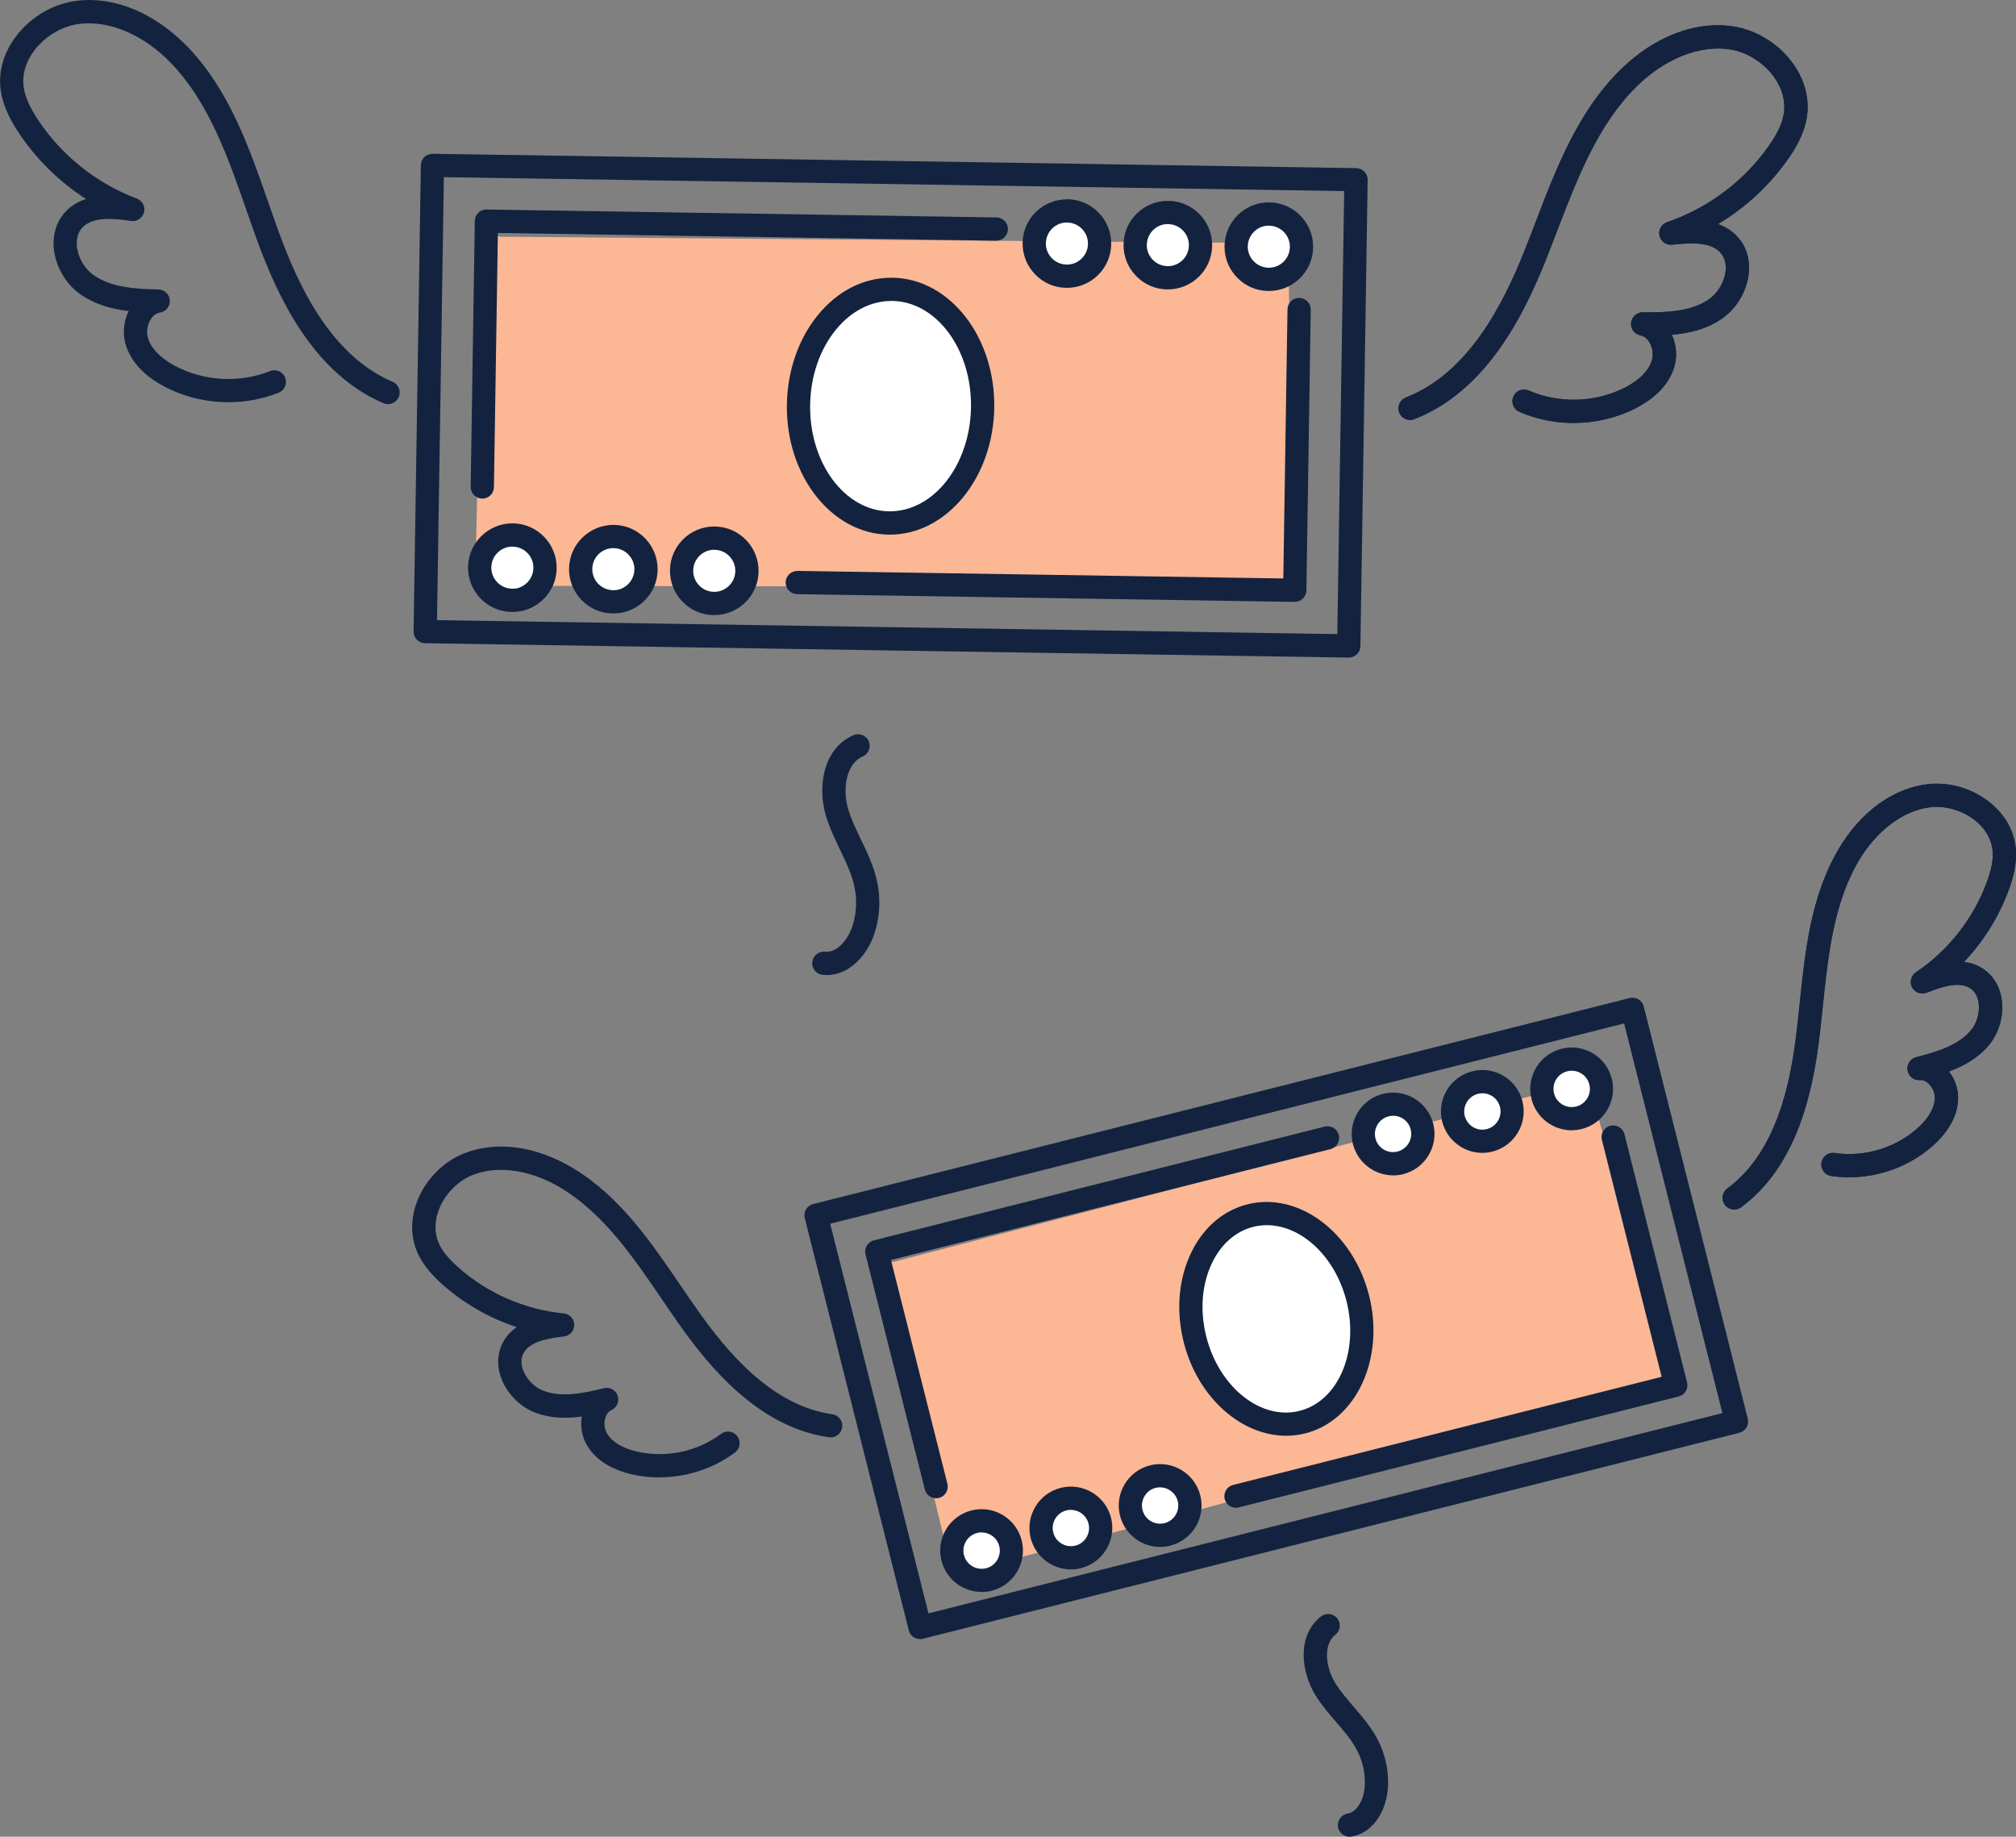 <?xml version="1.0" encoding="UTF-8"?><svg id="_レイヤー_2" xmlns="http://www.w3.org/2000/svg" width="346.77" height="315.93" viewBox="0 0 346.77 315.93"><rect x="0" y="0" width="346.77" height="315.93" fill="#808080" stroke="none"/><g id="_レイヤー_1-2"><polygon points="150.81 217.08 163.93 270.95 285.72 238.49 287.56 235.04 273.06 186 153.57 217.08 150.81 217.08" style="fill:#fcb795;"/><path d="m158.26,281.94c-.36,0-.71-.1-1.03-.28-.46-.27-.78-.71-.91-1.23l-17.89-70.9c-.27-1.07.38-2.16,1.45-2.43l140.44-35.43c.51-.13,1.06-.05,1.51.22.46.27.78.71.91,1.23l17.89,70.9c.27,1.07-.38,2.16-1.45,2.43l-140.44,35.43c-.16.04-.33.06-.49.06Zm-15.46-71.45l16.91,67.02,136.56-34.45-16.91-67.02-136.56,34.45Z" style="fill:#13233f;"/><path d="m161.02,257.71c-.89,0-1.71-.6-1.94-1.51l-10.2-40.43c-.27-1.07.38-2.16,1.45-2.43l77.53-19.56c1.07-.27,2.16.38,2.43,1.45.27,1.07-.38,2.16-1.45,2.43l-75.59,19.07,9.71,38.49c.27,1.07-.38,2.16-1.45,2.43-.16.04-.33.06-.49.06Z" style="fill:#13233f;"/><path d="m212.6,259.36c-.89,0-1.71-.6-1.94-1.51-.27-1.07.38-2.16,1.45-2.43l73.71-18.6-10.28-40.75c-.27-1.07.38-2.16,1.45-2.43,1.07-.27,2.16.38,2.43,1.45l10.77,42.69c.13.51.05,1.06-.22,1.51-.27.46-.71.78-1.23.91l-75.65,19.08c-.16.04-.33.06-.49.06Z" style="fill:#13233f;"/><circle cx="239.63" cy="195.05" r="5.12" style="fill:#fff;"/><path d="m239.63,202.17c-3.19,0-6.09-2.16-6.91-5.38-.47-1.84-.18-3.76.79-5.39s2.53-2.79,4.37-3.25c3.81-.96,7.69,1.36,8.65,5.16.96,3.81-1.36,7.69-5.16,8.65-.58.15-1.17.22-1.74.22Zm0-10.25c-.26,0-.51.03-.77.1-.81.2-1.49.71-1.92,1.43-.43.72-.55,1.56-.35,2.36.42,1.67,2.12,2.69,3.79,2.26.81-.2,1.49-.71,1.92-1.43.43-.72.55-1.56.35-2.37s-.71-1.49-1.43-1.92c-.49-.29-1.04-.44-1.6-.44Z" style="fill:#13233f;"/><circle cx="254.98" cy="191.17" r="5.12" style="fill:#fff;"/><path d="m254.97,198.3c-1.27,0-2.52-.34-3.64-1.01-1.63-.98-2.79-2.53-3.26-4.37-.96-3.81,1.36-7.69,5.16-8.65,1.84-.47,3.76-.19,5.39.79,1.63.98,2.79,2.53,3.25,4.37h0c.96,3.81-1.36,7.69-5.16,8.65-.58.15-1.17.22-1.75.22Zm.02-10.25c-.26,0-.51.03-.77.1-.81.2-1.49.71-1.92,1.43-.43.72-.55,1.56-.35,2.37.42,1.67,2.12,2.69,3.79,2.26.81-.2,1.49-.71,1.92-1.43.43-.72.55-1.56.35-2.37h0c-.2-.81-.71-1.49-1.43-1.92-.49-.29-1.04-.44-1.6-.44Z" style="fill:#13233f;"/><circle cx="270.34" cy="187.3" r="5.12" style="fill:#fff;"/><path d="m270.34,194.42c-3.18,0-6.09-2.16-6.91-5.38-.96-3.81,1.36-7.69,5.17-8.65,1.85-.46,3.76-.18,5.39.79,1.63.98,2.79,2.53,3.25,4.37h0c.46,1.84.18,3.76-.79,5.39s-2.53,2.79-4.37,3.25c-.58.15-1.17.22-1.74.22Zm0-10.25c-.26,0-.51.03-.77.1-1.67.42-2.69,2.12-2.26,3.79.2.81.71,1.49,1.43,1.92.72.43,1.56.55,2.37.35.81-.2,1.49-.71,1.92-1.43.43-.72.55-1.56.35-2.37h0c-.2-.81-.71-1.49-1.43-1.92-.49-.29-1.04-.44-1.59-.44Z" style="fill:#13233f;"/><circle cx="168.85" cy="266.7" r="5.12" style="fill:#fff;"/><path d="m168.85,273.83c-3.18,0-6.09-2.16-6.91-5.38-.46-1.84-.18-3.76.79-5.39s2.53-2.79,4.37-3.25c1.84-.47,3.76-.19,5.39.79,1.63.98,2.79,2.53,3.25,4.37h0c.96,3.81-1.36,7.69-5.16,8.65-.58.15-1.17.22-1.74.22Zm0-10.25c-.26,0-.51.03-.77.1-.81.2-1.49.71-1.92,1.43-.43.72-.55,1.56-.35,2.37.2.81.71,1.49,1.43,1.92.72.43,1.56.55,2.37.35.81-.2,1.49-.71,1.92-1.43.43-.72.55-1.56.35-2.37h0c-.2-.81-.71-1.49-1.43-1.92-.49-.29-1.04-.44-1.6-.44Z" style="fill:#13233f;"/><circle cx="184.2" cy="262.83" r="5.12" style="fill:#fff;"/><path d="m184.2,269.95c-3.18,0-6.09-2.16-6.91-5.38-.96-3.81,1.36-7.69,5.17-8.65,3.8-.96,7.69,1.36,8.65,5.16h0c.96,3.81-1.36,7.69-5.17,8.65-.58.15-1.17.22-1.74.22Zm0-10.25c-.26,0-.51.03-.77.1-1.67.42-2.69,2.12-2.26,3.79.2.81.71,1.49,1.43,1.92.72.43,1.56.55,2.37.35,1.67-.42,2.69-2.12,2.26-3.79h0c-.2-.81-.71-1.49-1.43-1.92-.49-.29-1.04-.44-1.6-.44Z" style="fill:#13233f;"/><circle cx="199.55" cy="258.96" r="5.12" style="fill:#fff;"/><path d="m199.54,266.08c-1.27,0-2.52-.34-3.64-1.01-1.63-.98-2.79-2.53-3.25-4.37-.96-3.81,1.36-7.69,5.16-8.65s7.69,1.36,8.65,5.17h0c.47,1.84.18,3.76-.79,5.39-.98,1.63-2.53,2.79-4.38,3.25-.58.15-1.17.22-1.75.22Zm.01-10.25c-.25,0-.51.03-.76.09-.81.2-1.49.71-1.92,1.43-.43.72-.55,1.56-.35,2.37s.71,1.49,1.43,1.92c.71.43,1.55.55,2.36.35s1.49-.71,1.92-1.43c.43-.72.55-1.56.35-2.36h0c-.36-1.41-1.63-2.36-3.03-2.36Z" style="fill:#13233f;"/><ellipse cx="219.55" cy="226.85" rx="14.44" ry="18.32" transform="translate(-48.82 60.6) rotate(-14.16)" style="fill:#fff;"/><path d="m221.23,246.96c-7.73,0-15.22-6.58-17.62-16.09-1.31-5.18-.93-10.47,1.05-14.9,2.05-4.59,5.58-7.73,9.92-8.82,8.79-2.21,18.17,4.82,20.91,15.68h0c2.74,10.86-2.18,21.5-10.97,23.72-1.09.28-2.19.41-3.29.41Zm-3.32-36.22c-.79,0-1.57.09-2.35.29-3.13.79-5.71,3.13-7.25,6.58-1.62,3.61-1.91,7.98-.82,12.29,2.2,8.72,9.4,14.46,16.05,12.78,6.65-1.68,10.27-10.14,8.07-18.87h0c-1.94-7.7-7.78-13.07-13.7-13.07Z" style="fill:#13233f;"/><path d="m298.3,208.04c-.61,0-1.22-.28-1.61-.81-.66-.89-.46-2.14.42-2.8,8.56-6.3,10.89-18.31,11.9-26.8.2-1.66.37-3.33.55-5,.95-9.09,1.93-18.49,6.68-26.55,3.76-6.39,9.33-10.47,15.29-11.19,3.74-.45,7.77.73,10.78,3.17,2.59,2.1,4.16,4.91,4.42,7.92.24,2.71-.56,5.3-1.18,7.01-1.68,4.63-4.34,8.9-7.73,12.47,1.05.13,2.1.45,3.09,1.06,1.81,1.11,3.01,2.98,3.38,5.26.45,2.83-.42,5.94-2.28,8.11-1.82,2.13-4.24,3.47-6.77,4.42,1.03,1.33,1.61,3.01,1.57,4.66-.08,3.6-2.43,6.41-4.38,8.14-4.71,4.16-11.24,6.08-17.44,5.17-1.09-.16-1.85-1.18-1.69-2.27.16-1.09,1.19-1.85,2.27-1.69,5.06.75,10.37-.82,14.21-4.21,1.11-.98,2.98-2.96,3.03-5.23.02-.89-.4-1.87-1.08-2.5-.32-.3-.85-.65-1.47-.6-1.03.1-1.96-.64-2.14-1.66-.17-1.03.47-2.01,1.47-2.27,3.55-.91,7.19-2.01,9.37-4.56,1.1-1.28,1.63-3.2,1.37-4.88-.13-.79-.49-1.86-1.51-2.48-1.86-1.13-4.66-.27-7.41.82-.96.38-2.03-.02-2.51-.92-.48-.9-.19-2.02.66-2.59,5.59-3.75,9.93-9.29,12.23-15.62.79-2.18,1.09-3.81.96-5.29-.17-1.93-1.22-3.76-2.96-5.17-2.15-1.75-5.13-2.63-7.78-2.31-4.63.56-9.24,4.02-12.32,9.25-4.31,7.32-5.24,16.28-6.15,24.94-.18,1.69-.35,3.38-.55,5.06-1.1,9.22-3.69,22.32-13.5,29.55-.36.26-.77.39-1.18.39Z" style="fill:#13233f;"/><path d="m298.3,208.04c-.61,0-1.22-.28-1.61-.81-.66-.89-.46-2.14.42-2.8,8.56-6.3,10.89-18.31,11.9-26.8.2-1.66.37-3.33.55-5,.95-9.09,1.93-18.49,6.68-26.55,3.76-6.39,9.33-10.47,15.29-11.19,3.74-.45,7.77.73,10.78,3.17,2.59,2.1,4.16,4.91,4.42,7.92.24,2.71-.56,5.3-1.18,7.01-1.68,4.63-4.34,8.9-7.73,12.47,1.05.13,2.1.45,3.09,1.06,1.81,1.11,3.01,2.98,3.38,5.26.45,2.83-.42,5.94-2.28,8.11-1.82,2.13-4.24,3.47-6.77,4.42,1.03,1.33,1.61,3.01,1.57,4.66-.08,3.6-2.43,6.41-4.38,8.14-4.71,4.16-11.24,6.08-17.44,5.17-1.09-.16-1.85-1.18-1.69-2.27.16-1.09,1.19-1.85,2.27-1.69,5.06.75,10.37-.82,14.21-4.21,1.11-.98,2.98-2.96,3.03-5.23.02-.89-.4-1.87-1.08-2.5-.32-.3-.85-.65-1.47-.6-1.03.1-1.96-.64-2.14-1.66-.17-1.03.47-2.01,1.47-2.27,3.55-.91,7.19-2.01,9.37-4.56,1.1-1.28,1.63-3.2,1.37-4.88-.13-.79-.49-1.86-1.51-2.48-1.86-1.13-4.66-.27-7.41.82-.96.38-2.03-.02-2.51-.92-.48-.9-.19-2.02.66-2.59,5.59-3.75,9.93-9.29,12.23-15.62.79-2.18,1.09-3.81.96-5.29-.17-1.93-1.22-3.76-2.96-5.17-2.15-1.75-5.13-2.63-7.78-2.31-4.63.56-9.24,4.02-12.32,9.25-4.31,7.32-5.24,16.28-6.15,24.94-.18,1.69-.35,3.38-.55,5.06-1.1,9.22-3.69,22.32-13.5,29.55-.36.26-.77.39-1.18.39Z" style="fill:#13233f;"/><path d="m113.43,254.13c-1.61,0-3.23-.18-4.81-.55-2.54-.59-5.94-1.95-7.72-5.09-.82-1.44-1.1-3.18-.83-4.84-2.69.37-5.42.33-8.06-.69-2.66-1.03-4.9-3.36-5.85-6.06-.76-2.19-.59-4.4.48-6.23.59-1,1.36-1.79,2.22-2.4-4.68-1.54-9.04-4.03-12.73-7.31-1.36-1.21-3.29-3.11-4.37-5.61-1.19-2.78-1.15-6,.13-9.07,1.49-3.58,4.48-6.53,7.98-7.91,5.58-2.19,12.42-1.24,18.77,2.6,8.01,4.85,13.33,12.66,18.48,20.21.95,1.39,1.89,2.78,2.85,4.14,4.92,6.99,12.67,16.46,23.19,17.94,1.09.15,1.85,1.17,1.7,2.26-.16,1.09-1.16,1.86-2.26,1.7-12.06-1.71-20.56-12-25.9-19.6-.97-1.38-1.93-2.78-2.88-4.19-4.91-7.2-9.98-14.64-17.24-19.04-5.19-3.15-10.89-4.01-15.24-2.3-2.48.97-4.69,3.17-5.75,5.72-.86,2.06-.91,4.18-.15,5.95.59,1.36,1.62,2.66,3.35,4.2,5.02,4.48,11.48,7.3,18.17,7.95,1.02.1,1.8.95,1.81,1.97s-.76,1.89-1.77,2c-2.94.34-5.81.91-6.91,2.79-.6,1.03-.42,2.14-.15,2.89.56,1.61,1.94,3.04,3.52,3.65,3.12,1.21,6.85.45,10.41-.43,1.01-.25,2.04.31,2.37,1.3.33.98-.14,2.06-1.09,2.48-.58.25-.87.81-1.01,1.23-.29.88-.2,1.94.24,2.72,1.12,1.97,3.7,2.83,5.15,3.16,4.99,1.16,10.41.03,14.5-3.04.89-.66,2.14-.48,2.8.41.66.89.48,2.14-.41,2.8-3.73,2.79-8.36,4.27-13,4.27Z" style="fill:#13233f;"/><path d="m232.12,315.93c-.96,0-1.81-.7-1.97-1.68-.18-1.09.56-2.12,1.65-2.3,1.8-.29,2.87-2.73,2.96-4.87.09-2.03-.35-4.06-1.26-5.87-.91-1.8-2.26-3.37-3.7-5.04-1.2-1.39-2.43-2.83-3.46-4.46-2.65-4.22-3.24-10.44.88-13.67.87-.68,2.13-.53,2.81.34.68.87.53,2.13-.34,2.81-2.16,1.7-1.66,5.68.04,8.39.87,1.38,1.95,2.64,3.1,3.98,1.53,1.78,3.12,3.62,4.24,5.85,1.22,2.42,1.8,5.14,1.68,7.85-.16,3.69-2.21,7.97-6.31,8.64-.11.02-.22.03-.33.03Z" style="fill:#13233f;"/><polygon points="83.16 39.94 81.71 100.74 219.96 101.04 222.9 97.91 221.5 41.83 86.08 40.72 83.16 39.94" style="fill:#fcb795;"/><path d="m232,113.11h-.03l-158.86-2.47c-1.1-.02-1.99-.93-1.97-2.03l1.25-80.2c0-.53.23-1.04.61-1.4s.91-.55,1.42-.56l158.86,2.47c1.1.02,1.99.93,1.97,2.03l-1.25,80.2c0,.53-.23,1.04-.61,1.4-.37.36-.87.56-1.39.56Zm-156.83-6.44l154.86,2.4,1.18-76.2-154.86-2.4-1.18,76.2Z" style="fill:#13233f;"/><path d="m82.96,85.76h-.03c-1.1-.02-1.99-.93-1.97-2.03l.71-45.73c0-.53.23-1.04.61-1.4s.88-.59,1.42-.56l87.7,1.36c1.1.02,1.99.93,1.97,2.03-.02,1.11-.89,1.96-2.03,1.97l-85.7-1.33-.68,43.73c-.02,1.09-.91,1.97-2,1.97Z" style="fill:#13233f;"/><path d="m222.71,103.53h-.03l-85.57-1.33c-1.1-.02-1.99-.93-1.97-2.03.02-1.1.92-1.96,2.03-1.97l83.57,1.3.72-46.29c.02-1.09.91-1.97,2-1.97h.03c1.1.02,1.99.93,1.97,2.03l-.75,48.29c0,.53-.23,1.04-.61,1.4-.37.36-.87.56-1.39.56Z" style="fill:#13233f;"/><circle cx="183.51" cy="41.89" r="5.62" style="fill:#fff;"/><path d="m183.52,49.51s-.08,0-.12,0c-2.04-.03-3.94-.85-5.35-2.32-1.42-1.46-2.18-3.39-2.15-5.42.03-2.04.85-3.94,2.32-5.35,1.46-1.42,3.38-2.13,5.42-2.15,4.2.07,7.56,3.54,7.5,7.74h0c-.06,4.16-3.47,7.5-7.62,7.5Zm0-11.24c-.95,0-1.84.36-2.52,1.02-.69.67-1.08,1.58-1.1,2.54-.02.97.35,1.88,1.02,2.58.67.69,1.58,1.08,2.54,1.1.02,0,.04,0,.06,0,1.97,0,3.59-1.59,3.62-3.56.03-2-1.57-3.64-3.56-3.67-.02,0-.04,0-.06,0Z" style="fill:#13233f;"/><circle cx="200.88" cy="42.16" r="5.62" style="fill:#fff;"/><path d="m200.88,49.78s-.08,0-.12,0c-2.04-.03-3.94-.85-5.35-2.32-1.42-1.46-2.18-3.39-2.15-5.42.03-2.04.85-3.94,2.32-5.35,1.46-1.42,3.42-2.16,5.42-2.15,4.2.07,7.56,3.54,7.5,7.74h0c-.06,4.16-3.47,7.5-7.62,7.5Zm0-11.24c-.95,0-1.84.36-2.52,1.02-.69.67-1.08,1.58-1.1,2.54-.02.97.35,1.88,1.02,2.58.67.69,1.58,1.08,2.54,1.1.02,0,.04,0,.06,0,1.97,0,3.59-1.59,3.62-3.56.03-2-1.57-3.64-3.56-3.67-.02,0-.04,0-.06,0Z" style="fill:#13233f;"/><circle cx="218.25" cy="42.43" r="5.62" style="fill:#fff;"/><path d="m218.25,50.05s-.08,0-.12,0c-2.04-.03-3.94-.85-5.35-2.32-1.42-1.46-2.18-3.39-2.15-5.42.06-4.16,3.47-7.5,7.62-7.5.04,0,.08,0,.12,0,4.2.07,7.56,3.54,7.5,7.74-.03,2.04-.85,3.94-2.32,5.35-1.43,1.39-3.31,2.15-5.3,2.15Zm0-11.24c-1.97,0-3.59,1.59-3.62,3.56-.02.97.35,1.88,1.02,2.58.67.69,1.58,1.08,2.54,1.1.02,0,.04,0,.06,0,.95,0,1.84-.36,2.52-1.02.69-.67,1.08-1.58,1.1-2.54.03-2-1.57-3.64-3.56-3.67-.02,0-.04,0-.06,0Z" style="fill:#13233f;"/><circle cx="88.13" cy="97.64" r="5.62" style="fill:#fff;"/><path d="m88.13,105.26s-.08,0-.12,0c-2.04-.03-3.94-.85-5.35-2.32-1.42-1.46-2.18-3.39-2.15-5.42.07-4.2,3.56-7.57,7.74-7.5,4.2.07,7.56,3.54,7.5,7.74-.03,2.04-.85,3.94-2.32,5.35-1.43,1.39-3.31,2.15-5.3,2.15Zm0-11.24c-1.97,0-3.59,1.59-3.62,3.56-.02.97.35,1.88,1.02,2.58.67.69,1.58,1.08,2.54,1.1.98.06,1.88-.35,2.58-1.02.69-.67,1.08-1.58,1.1-2.54.03-2-1.57-3.64-3.56-3.67-.02,0-.04,0-.06,0Z" style="fill:#13233f;"/><circle cx="105.49" cy="97.91" r="5.62" style="fill:#fff;"/><path d="m105.5,105.52s-.08,0-.12,0c-2.04-.03-3.94-.85-5.35-2.32-1.42-1.46-2.18-3.39-2.15-5.42.07-4.2,3.55-7.53,7.74-7.5,4.2.07,7.56,3.54,7.5,7.74-.03,2.04-.85,3.94-2.32,5.35-1.43,1.39-3.31,2.15-5.3,2.15Zm0-11.24c-1.97,0-3.59,1.59-3.62,3.56-.02.97.35,1.88,1.02,2.58.67.69,1.58,1.08,2.54,1.1.98.03,1.88-.35,2.58-1.02.69-.67,1.08-1.58,1.1-2.54.03-2-1.57-3.64-3.56-3.67-.02,0-.04,0-.06,0Z" style="fill:#13233f;"/><circle cx="122.86" cy="98.17" r="5.62" style="fill:#fff;"/><path d="m122.86,105.8s-.08,0-.12,0c-2.04-.03-3.94-.85-5.35-2.32-1.42-1.46-2.18-3.39-2.15-5.42.06-4.16,3.47-7.5,7.62-7.5.04,0,.08,0,.12,0,4.2.07,7.56,3.54,7.5,7.74-.03,2.04-.85,3.94-2.32,5.35-1.43,1.39-3.31,2.15-5.3,2.15Zm0-11.24c-1.97,0-3.59,1.59-3.62,3.56-.02.97.35,1.88,1.02,2.58s1.58,1.08,2.54,1.1c.02,0,.04,0,.06,0,1.97,0,3.59-1.59,3.62-3.56h0c.03-2-1.57-3.64-3.56-3.67-.02,0-.04,0-.06,0Z" style="fill:#13233f;"/><ellipse cx="153.19" cy="69.86" rx="20.09" ry="15.84" transform="translate(80.96 221.95) rotate(-89.11)" style="fill:#fff;"/><path d="m153.07,91.96c-.08,0-.15,0-.23,0-9.83-.15-17.68-10.19-17.49-22.37.09-5.81,1.98-11.27,5.31-15.37,3.39-4.17,7.87-6.45,12.64-6.45.08,0,.16,0,.23,0,9.83.15,17.68,10.19,17.49,22.37h0c-.19,12.09-8.22,21.82-17.95,21.82Zm.23-40.19c-3.54,0-6.92,1.76-9.54,4.97-2.77,3.4-4.33,7.98-4.41,12.9-.15,9.98,5.93,18.19,13.55,18.31.06,0,.11,0,.17,0,7.55,0,13.79-7.98,13.95-17.88.15-9.98-5.93-18.19-13.55-18.31-.06,0-.11,0-.17,0Z" style="fill:#13233f;"/><path d="m270.69,72.76c-3.2,0-6.39-.64-9.34-1.92-1.01-.44-1.48-1.62-1.04-2.63.44-1.01,1.61-1.48,2.63-1.04,5.2,2.26,11.34,2.1,16.41-.42,1.48-.74,4.08-2.34,4.8-4.79.29-.98.11-2.21-.45-3.12-.28-.45-.76-1.01-1.51-1.15-1.02-.19-1.73-1.12-1.63-2.16.1-1.03,1.02-1.84,2.01-1.81,4.06.04,8.25-.09,11.33-2.2,1.57-1.08,2.72-3.01,2.92-4.92.1-.91,0-2.2-.94-3.21-1.71-1.79-4.97-1.68-8.25-1.3-1.01.11-1.96-.55-2.18-1.54-.23-1,.34-2.01,1.31-2.34,7.03-2.39,13.24-7.05,17.5-13.13,1.48-2.11,2.27-3.78,2.55-5.41.38-2.14-.22-4.43-1.69-6.46-1.84-2.54-4.72-4.31-7.71-4.74-5.13-.73-11.05,1.64-15.85,6.35-6.68,6.55-10.23,15.8-13.66,24.74-.67,1.74-1.34,3.48-2.02,5.2-3.78,9.43-10.23,22.52-22.61,27.34-1.03.4-2.19-.11-2.59-1.14-.4-1.03.11-2.19,1.14-2.59,10.93-4.26,16.85-16.37,20.35-25.1.68-1.7,1.34-3.42,2-5.14,3.58-9.34,7.29-19,14.59-26.16,5.77-5.66,12.77-8.38,19.22-7.45,4.04.58,7.92,2.95,10.39,6.35,2.11,2.91,2.96,6.29,2.39,9.5-.51,2.9-2.08,5.39-3.22,7.01-3.16,4.52-7.3,8.33-12.03,11.16,1.19.43,2.32,1.09,3.27,2.1,1.56,1.64,2.28,3.91,2.02,6.38-.32,3.07-2.1,6.06-4.63,7.8-2.6,1.79-5.57,2.5-8.6,2.76.79,1.72.95,3.71.43,5.49-1.09,3.72-4.33,6-6.86,7.26-3.24,1.61-6.84,2.42-10.45,2.42Z" style="fill:#13233f;"/><path d="m270.69,72.76c-3.2,0-6.39-.64-9.34-1.92-1.01-.44-1.48-1.62-1.04-2.63.44-1.01,1.61-1.48,2.63-1.04,5.2,2.26,11.34,2.1,16.41-.42,1.48-.74,4.08-2.34,4.8-4.79.29-.98.11-2.21-.45-3.12-.28-.45-.76-1.01-1.51-1.15-1.02-.19-1.73-1.12-1.63-2.16.1-1.03,1.02-1.84,2.01-1.81,4.06.04,8.25-.09,11.33-2.2,1.57-1.08,2.72-3.01,2.92-4.92.1-.91,0-2.2-.94-3.21-1.71-1.79-4.97-1.68-8.25-1.3-1.01.11-1.96-.55-2.18-1.54-.23-1,.34-2.01,1.31-2.34,7.03-2.39,13.24-7.05,17.5-13.13,1.48-2.11,2.27-3.78,2.55-5.41.38-2.14-.22-4.43-1.69-6.46-1.84-2.54-4.72-4.31-7.71-4.74-5.13-.73-11.05,1.64-15.85,6.35-6.68,6.55-10.23,15.8-13.66,24.74-.67,1.74-1.34,3.48-2.02,5.2-3.78,9.43-10.23,22.52-22.61,27.34-1.03.4-2.19-.11-2.59-1.14-.4-1.03.11-2.19,1.14-2.59,10.93-4.26,16.85-16.37,20.35-25.1.68-1.7,1.34-3.42,2-5.14,3.58-9.34,7.29-19,14.59-26.16,5.77-5.66,12.77-8.38,19.22-7.45,4.04.58,7.92,2.95,10.39,6.35,2.11,2.91,2.96,6.29,2.39,9.5-.51,2.9-2.08,5.39-3.22,7.01-3.16,4.52-7.3,8.33-12.03,11.16,1.19.43,2.32,1.09,3.27,2.1,1.56,1.64,2.28,3.91,2.02,6.38-.32,3.07-2.1,6.06-4.63,7.8-2.6,1.79-5.57,2.5-8.6,2.76.79,1.72.95,3.71.43,5.49-1.09,3.72-4.33,6-6.86,7.26-3.24,1.61-6.84,2.42-10.45,2.42Z" style="fill:#13233f;"/><path d="m66.75,69.52c-.26,0-.53-.05-.78-.16-12.22-5.21-18.26-18.49-21.75-28.03-.63-1.74-1.25-3.5-1.86-5.26-3.15-9.04-6.41-18.39-12.88-25.15-4.65-4.85-10.49-7.4-15.65-6.83-3,.33-5.94,2.02-7.86,4.5-1.53,1.98-2.21,4.26-1.89,6.41.24,1.64.97,3.33,2.38,5.49,4.07,6.21,10.14,11.06,17.08,13.67.96.36,1.49,1.38,1.23,2.37s-1.22,1.63-2.23,1.48c-3.26-.49-6.52-.7-8.28,1.04-.98.97-1.11,2.26-1.04,3.18.14,1.92,1.23,3.88,2.77,5.01,3.01,2.2,7.21,2.47,11.26,2.55,1.04.02,1.89.83,1.96,1.87.07,1.04-.67,1.95-1.7,2.11-.75.11-1.26.66-1.55,1.1-.59.89-.8,2.11-.55,3.1.64,2.48,3.19,4.16,4.65,4.94,5,2.68,11.13,3.02,16.39.92,1.03-.41,2.19.09,2.6,1.12.41,1.03-.09,2.19-1.12,2.6-6.35,2.53-13.74,2.11-19.76-1.11-2.49-1.33-5.66-3.71-6.63-7.46-.46-1.8-.24-3.78.6-5.47-3.02-.36-5.97-1.16-8.51-3.03-2.48-1.82-4.16-4.86-4.39-7.94-.18-2.48.61-4.72,2.22-6.32.99-.98,2.13-1.6,3.34-1.99-4.63-2.97-8.65-6.92-11.67-11.53-1.08-1.66-2.58-4.2-3-7.11-.47-3.23.49-6.58,2.69-9.42C5.37,2.81,9.33.56,13.38.11c6.48-.73,13.39,2.21,18.98,8.04,7.07,7.39,10.48,17.15,13.77,26.6.61,1.75,1.21,3.48,1.84,5.2,3.23,8.84,8.77,21.12,19.56,25.72,1.02.43,1.49,1.61,1.06,2.62-.32.76-1.06,1.22-1.84,1.22Z" style="fill:#13233f;"/><path d="m142.2,167.71c-.23,0-.46-.01-.69-.03-1.1-.11-1.9-1.09-1.79-2.19.11-1.1,1.09-1.9,2.19-1.79,2.09.22,4-2.14,4.73-4.45.68-2.16.8-4.46.34-6.68-.45-2.18-1.45-4.25-2.5-6.44-.87-1.81-1.77-3.68-2.38-5.69-1.58-5.14-.46-11.79,4.72-13.99,1.01-.43,2.19.04,2.62,1.06s-.04,2.19-1.06,2.62c-2.87,1.22-3.51,5.69-2.46,9.14.53,1.72,1.32,3.38,2.17,5.13,1.11,2.31,2.26,4.7,2.81,7.36.6,2.88.44,5.89-.45,8.7-1.14,3.59-4.17,7.26-8.25,7.26Z" style="fill:#13233f;"/></g></svg>